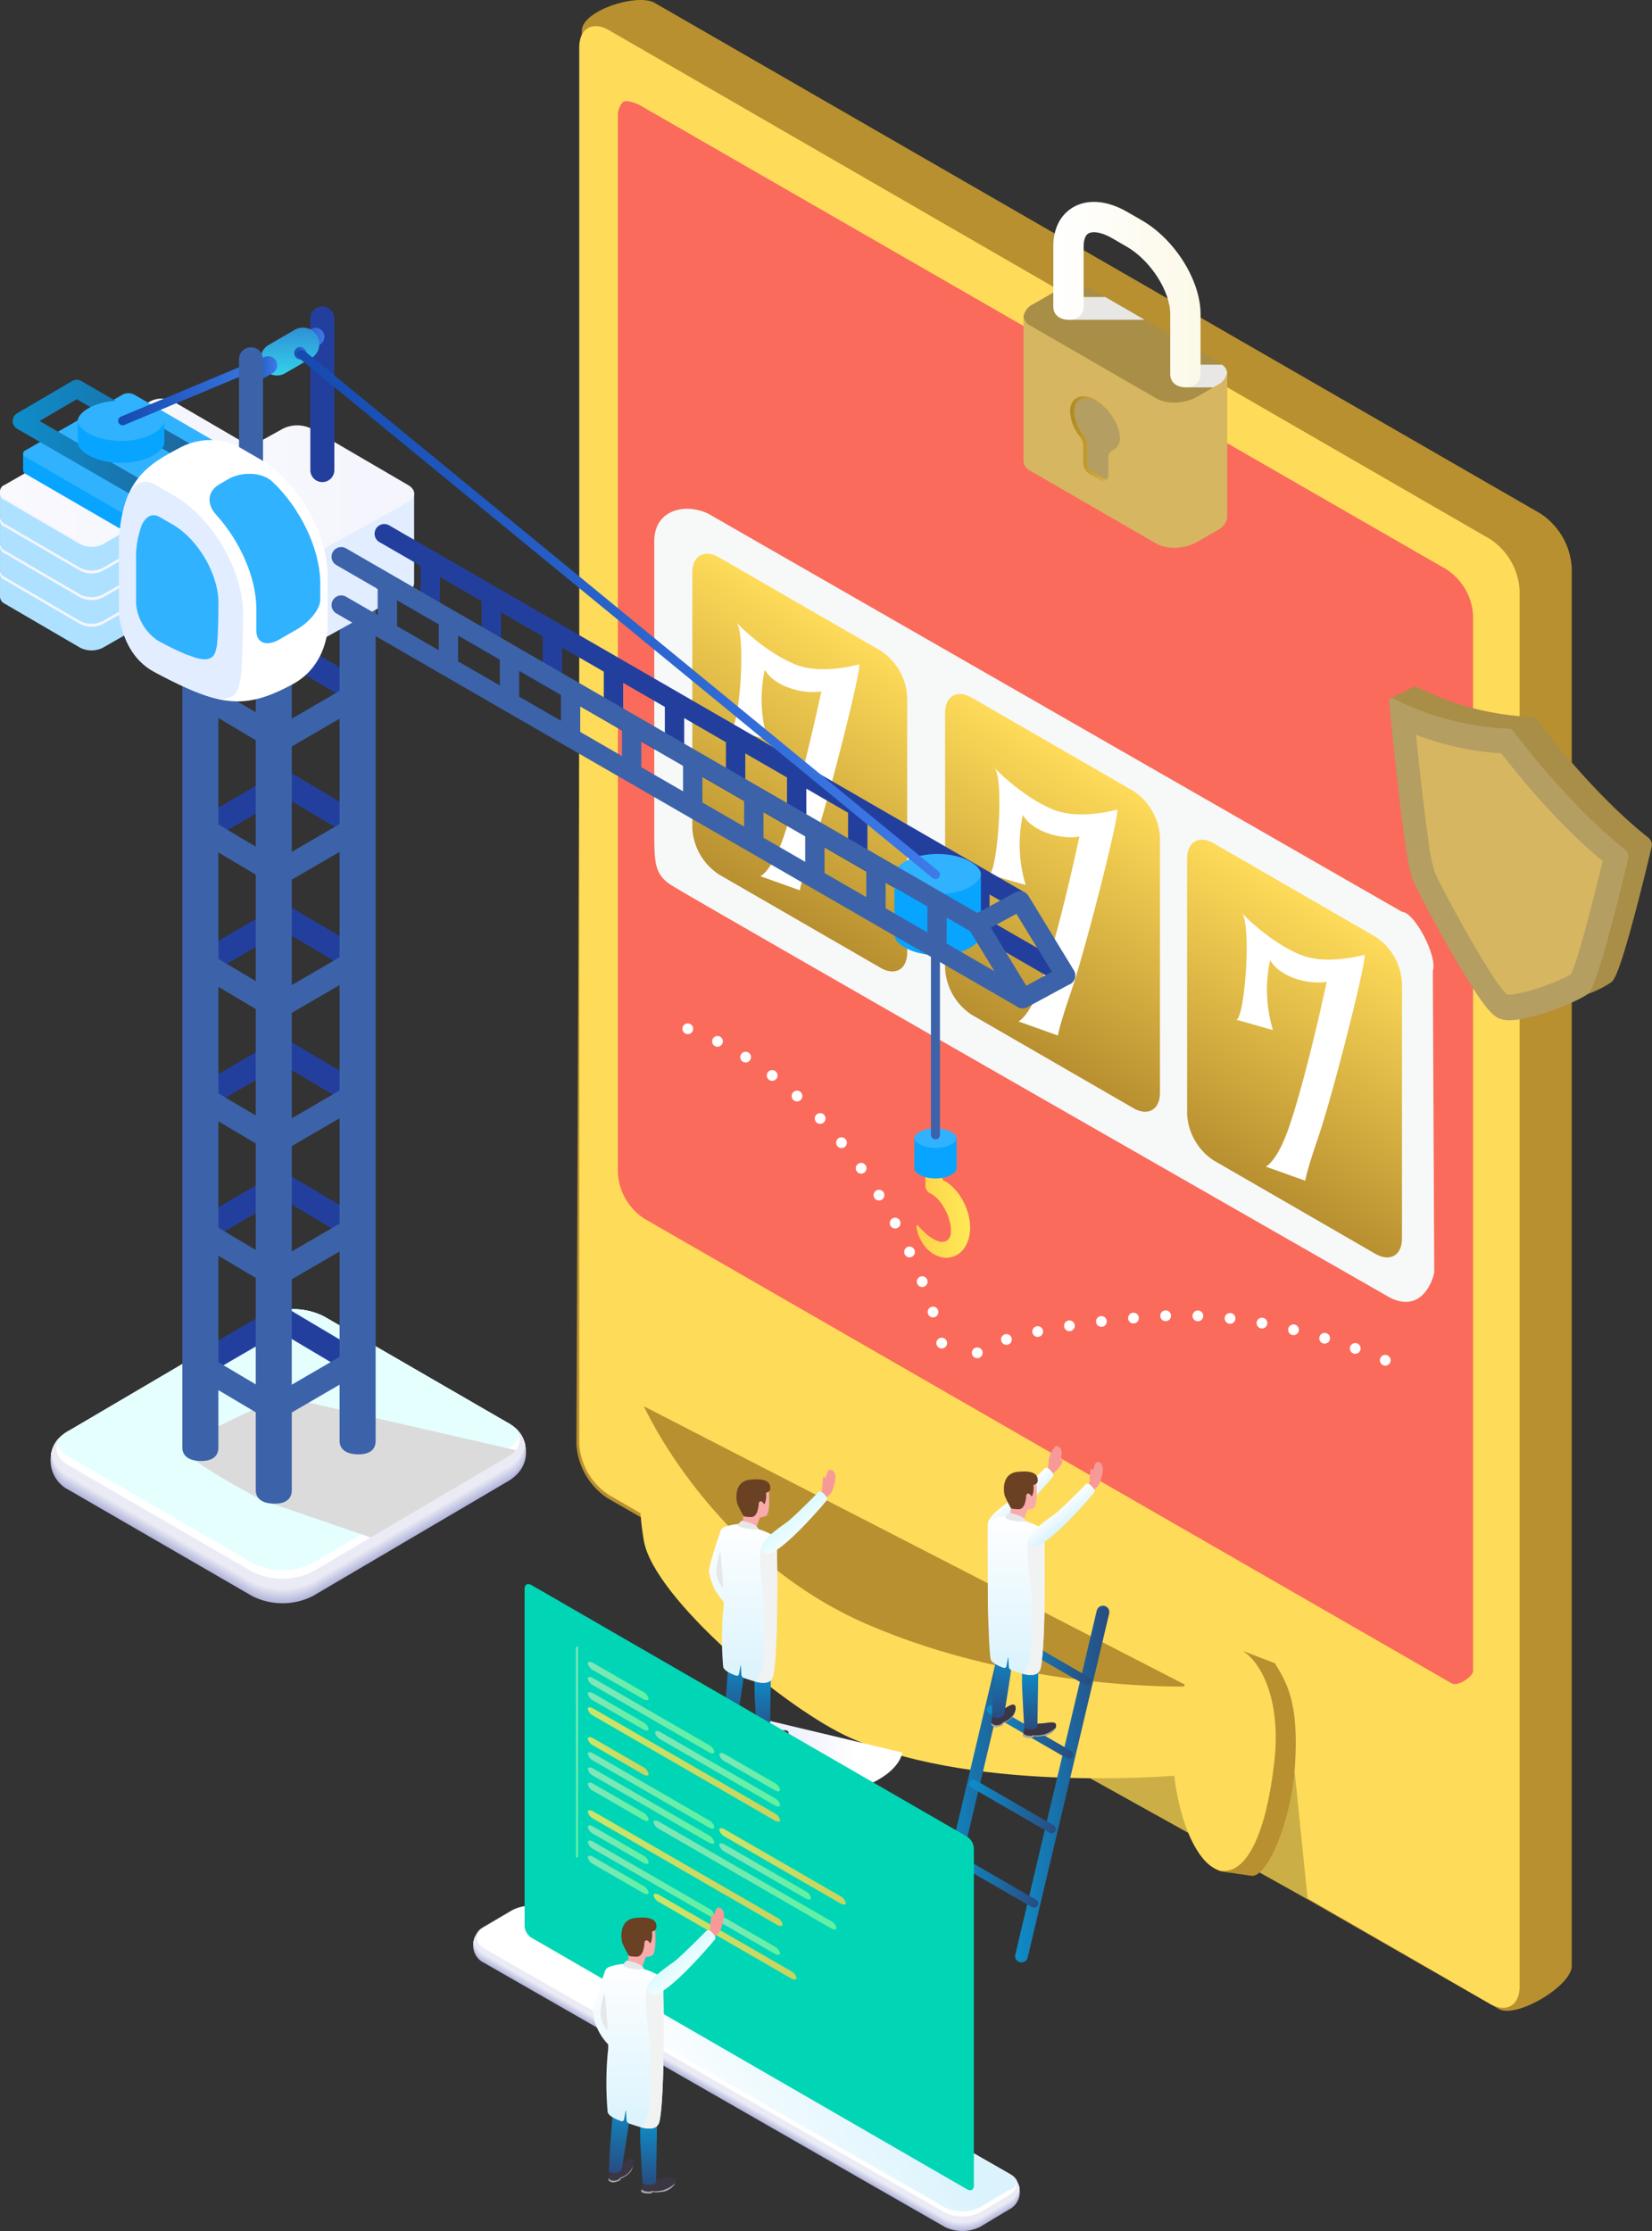 <svg xmlns="http://www.w3.org/2000/svg" xmlns:xlink="http://www.w3.org/1999/xlink" width="309.458" height="417.772" viewBox="0 0 309.458 417.772"><rect x="0" y="0" width="309.458" height="417.772" fill="#333333" stroke="none"/><defs><style>.cls-1{isolation:isolate;}.cls-2{fill:#b89030;}.cls-3{fill:#fedb59;}.cls-4{fill:#fa6b5c;}.cls-5{fill:#f7f8f8;}.cls-6{fill:url(#linear-gradient);}.cls-7{fill:url(#linear-gradient-2);}.cls-8{fill:url(#linear-gradient-3);}.cls-9{fill:#fff;}.cls-10{fill:#a98e47;}.cls-11{fill:#b59e62;}.cls-12{fill:#d6b661;}.cls-13{fill:url(#linear-gradient-4);}.cls-14{fill:#e8e7e6;}.cls-101,.cls-14,.cls-28,.cls-32,.cls-33,.cls-36,.cls-78{mix-blend-mode:multiply;}.cls-15{fill:url(#linear-gradient-5);}.cls-16{fill:none;stroke:#fff;stroke-linecap:round;stroke-miterlimit:10;stroke-width:2.014px;stroke-dasharray:0 6.043;}.cls-17{fill:#cbaf46;}.cls-18{fill:url(#linear-gradient-6);}.cls-19{fill:url(#linear-gradient-7);}.cls-20{fill:url(#linear-gradient-8);}.cls-21{fill:url(#linear-gradient-9);}.cls-22{fill:url(#linear-gradient-10);}.cls-23{fill:url(#linear-gradient-11);}.cls-24{fill:#f79a97;}.cls-25{fill:url(#linear-gradient-12);}.cls-26{fill:#f9aaaa;}.cls-27{fill:#3c3644;}.cls-28{fill:#a7a9ac;}.cls-29{fill:url(#linear-gradient-13);}.cls-30{fill:url(#linear-gradient-14);}.cls-31{fill:url(#linear-gradient-15);}.cls-32{fill:#f1f2f2;}.cls-33{fill:#e6e7e8;}.cls-34{fill:#6a4123;}.cls-35{fill:url(#linear-gradient-16);}.cls-36{fill:url(#linear-gradient-17);}.cls-37{fill:url(#linear-gradient-18);}.cls-38{fill:url(#linear-gradient-19);}.cls-39{fill:url(#linear-gradient-20);}.cls-40{fill:url(#linear-gradient-21);}.cls-41{fill:url(#linear-gradient-22);}.cls-42{fill:#b4b7db;}.cls-43{fill:#bcbedf;}.cls-44{fill:#c3c6e2;}.cls-45{fill:#cbcde6;}.cls-46{fill:#d3d5e9;}.cls-47{fill:#dbdced;}.cls-48{fill:#e2e4f0;}.cls-49{fill:#eaebf4;}.cls-50{fill:url(#linear-gradient-23);}.cls-51{fill:#00d6b5;}.cls-52{fill:url(#linear-gradient-24);}.cls-53{fill:url(#linear-gradient-25);}.cls-54{fill:url(#linear-gradient-26);}.cls-55{fill:url(#linear-gradient-27);}.cls-56{fill:url(#linear-gradient-28);}.cls-57,.cls-58,.cls-60,.cls-65,.cls-70{opacity:0.8;}.cls-57{fill:url(#linear-gradient-29);}.cls-58{fill:url(#linear-gradient-30);}.cls-59{fill:url(#linear-gradient-31);}.cls-60{fill:url(#linear-gradient-32);}.cls-61{fill:url(#linear-gradient-33);}.cls-62{fill:url(#linear-gradient-34);}.cls-63{fill:url(#linear-gradient-35);}.cls-64{fill:url(#linear-gradient-36);}.cls-65{fill:url(#linear-gradient-37);}.cls-66{fill:url(#linear-gradient-38);}.cls-67{fill:url(#linear-gradient-39);}.cls-68{fill:url(#linear-gradient-40);}.cls-69{fill:url(#linear-gradient-41);}.cls-70{fill:url(#linear-gradient-42);}.cls-71{fill:url(#linear-gradient-43);}.cls-72{fill:url(#linear-gradient-44);}.cls-73{fill:url(#linear-gradient-45);}.cls-74{fill:url(#linear-gradient-46);}.cls-75{fill:url(#linear-gradient-47);}.cls-76{fill:url(#linear-gradient-48);}.cls-77{fill:#e5ffff;}.cls-78{fill:#dbdbdb;}.cls-79{fill:url(#linear-gradient-49);}.cls-80{fill:#07a5ff;}.cls-81{fill:#30b2ff;}.cls-82{fill:#3c63a9;}.cls-83{fill:#aee1ff;}.cls-84{fill:url(#linear-gradient-50);}.cls-85{fill:url(#linear-gradient-51);}.cls-86{fill:url(#linear-gradient-52);}.cls-87{fill:url(#linear-gradient-53);}.cls-88{fill:url(#linear-gradient-54);}.cls-89{fill:#233f9e;}.cls-90{fill:url(#linear-gradient-55);}.cls-91{fill:url(#linear-gradient-56);}.cls-92{fill:url(#linear-gradient-57);}.cls-101,.cls-93{fill:#e2edff;}.cls-94{fill:url(#linear-gradient-58);}.cls-95{fill:url(#linear-gradient-59);}.cls-96{fill:url(#linear-gradient-60);}.cls-97{fill:url(#linear-gradient-61);}.cls-98{fill:url(#linear-gradient-62);}.cls-99{fill:url(#linear-gradient-63);}.cls-100{fill:url(#linear-gradient-64);}</style><linearGradient id="linear-gradient" x1="149.814" y1="1841.855" x2="149.814" y2="1901.242" gradientTransform="matrix(1, 0.577, 0, 1, 0, -1815.254)" gradientUnits="userSpaceOnUse"><stop offset="0" stop-color="#fedb59"/><stop offset="1" stop-color="#b89030"/></linearGradient><linearGradient id="linear-gradient-2" x1="197.163" y1="1840.79" x2="197.163" y2="1900.175" xlink:href="#linear-gradient"/><linearGradient id="linear-gradient-3" x1="242.499" y1="1841.892" x2="242.499" y2="1901.279" xlink:href="#linear-gradient"/><linearGradient id="linear-gradient-4" x1="200.445" y1="82.138" x2="209.782" y2="82.138" gradientUnits="userSpaceOnUse"><stop offset="0" stop-color="#af8921"/><stop offset="1" stop-color="#e8be4d"/></linearGradient><linearGradient id="linear-gradient-5" x1="197.309" y1="55.165" x2="224.891" y2="55.165" gradientUnits="userSpaceOnUse"><stop offset="0" stop-color="#fff"/><stop offset="1" stop-color="#fcf9e8"/></linearGradient><linearGradient id="linear-gradient-6" x1="190.159" y1="334.082" x2="207.799" y2="334.082" gradientUnits="userSpaceOnUse"><stop offset="0" stop-color="#0e8dc9"/><stop offset="1" stop-color="#284c80"/></linearGradient><linearGradient id="linear-gradient-7" x1="175.531" y1="325.632" x2="193.171" y2="325.632" xlink:href="#linear-gradient-6"/><linearGradient id="linear-gradient-8" x1="178.262" y1="352.202" x2="194.482" y2="352.202" xlink:href="#linear-gradient-6"/><linearGradient id="linear-gradient-9" x1="181.563" y1="338.269" x2="197.785" y2="338.269" xlink:href="#linear-gradient-6"/><linearGradient id="linear-gradient-10" x1="184.808" y1="324.332" x2="201.028" y2="324.332" xlink:href="#linear-gradient-6"/><linearGradient id="linear-gradient-11" x1="188.14" y1="310.525" x2="204.359" y2="310.525" xlink:href="#linear-gradient-6"/><linearGradient id="linear-gradient-12" x1="7203.761" y1="2382.018" x2="7207.397" y2="2382.018" gradientTransform="translate(2834.277 7394.829) rotate(-128.675)" gradientUnits="userSpaceOnUse"><stop offset="0" stop-color="#daf3fd"/><stop offset="1" stop-color="#fff"/></linearGradient><linearGradient id="linear-gradient-13" x1="192.975" y1="312.448" x2="192.975" y2="323.83" xlink:href="#linear-gradient-6"/><linearGradient id="linear-gradient-14" x1="187.636" y1="308.864" x2="187.636" y2="321.696" xlink:href="#linear-gradient-6"/><linearGradient id="linear-gradient-15" x1="190.357" y1="313.653" x2="190.357" y2="283.315" gradientTransform="matrix(1, 0, 0, 1, 0, 0)" xlink:href="#linear-gradient-12"/><linearGradient id="linear-gradient-16" x1="7196.608" y1="2386.177" x2="7200.245" y2="2386.177" xlink:href="#linear-gradient-12"/><linearGradient id="linear-gradient-17" x1="136.024" y1="327.943" x2="169.044" y2="327.943" gradientUnits="userSpaceOnUse"><stop offset="0.016" stop-color="#e3e8f9"/><stop offset="0.39" stop-color="#eff2fc"/><stop offset="0.742" stop-color="#fff"/><stop offset="1" stop-color="#fff"/></linearGradient><linearGradient id="linear-gradient-18" x1="142.872" y1="313.913" x2="142.872" y2="325.296" xlink:href="#linear-gradient-6"/><linearGradient id="linear-gradient-19" x1="137.534" y1="310.33" x2="137.534" y2="323.162" xlink:href="#linear-gradient-6"/><linearGradient id="linear-gradient-20" x1="139.207" y1="315.119" x2="139.207" y2="284.78" gradientTransform="matrix(1, 0, 0, 1, 0, 0)" xlink:href="#linear-gradient-12"/><linearGradient id="linear-gradient-21" x1="7226.773" y1="2346.146" x2="7230.409" y2="2346.146" gradientTransform="translate(2834.277 7394.829) rotate(-128.675)" gradientUnits="userSpaceOnUse"><stop offset="0" stop-color="#effdff"/><stop offset="1" stop-color="#dbfaff"/></linearGradient><linearGradient id="linear-gradient-22" x1="6529.586" y1="386" x2="6631.18" y2="386" gradientTransform="matrix(-1, 0, 0, 1, 6720.26, 0)" gradientUnits="userSpaceOnUse"><stop offset="0" stop-color="#eff6fe"/><stop offset="1" stop-color="#eef6fd"/></linearGradient><linearGradient id="linear-gradient-23" x1="6559.609" y1="372.818" x2="6595.557" y2="394.827" gradientTransform="matrix(-1, 0, 0, 1, 6720.26, 0)" xlink:href="#linear-gradient-12"/><linearGradient id="linear-gradient-24" x1="111.481" y1="2399.936" x2="120.13" y2="2394.943" gradientTransform="matrix(1, 0.577, 0, 1, 0, -2149.519)" gradientUnits="userSpaceOnUse"><stop offset="0" stop-color="#81e6b9"/><stop offset="1" stop-color="#62f1a3"/></linearGradient><linearGradient id="linear-gradient-25" x1="113.02" y1="2405.44" x2="130.904" y2="2395.115" xlink:href="#linear-gradient-24"/><linearGradient id="linear-gradient-26" x1="136.109" y1="2402.773" x2="144.757" y2="2397.78" xlink:href="#linear-gradient-24"/><linearGradient id="linear-gradient-27" x1="111.481" y1="2405.612" x2="120.129" y2="2400.619" xlink:href="#linear-gradient-24"/><linearGradient id="linear-gradient-28" x1="125.58" y1="2408.217" x2="143.253" y2="2398.014" xlink:href="#linear-gradient-24"/><linearGradient id="linear-gradient-29" x1="114.56" y1="2413.782" x2="141.679" y2="2398.125" gradientTransform="matrix(1, 0.577, 0, 1, 0, -2149.519)" gradientUnits="userSpaceOnUse"><stop offset="0" stop-color="#ffe957"/><stop offset="1" stop-color="#fcd24a"/></linearGradient><linearGradient id="linear-gradient-30" x1="111.481" y1="2414.026" x2="120.129" y2="2409.033" xlink:href="#linear-gradient-29"/><linearGradient id="linear-gradient-31" x1="113.021" y1="2419.53" x2="130.904" y2="2409.205" xlink:href="#linear-gradient-24"/><linearGradient id="linear-gradient-32" x1="137.648" y1="2419.529" x2="155.531" y2="2409.204" xlink:href="#linear-gradient-29"/><linearGradient id="linear-gradient-33" x1="113.02" y1="2422.369" x2="130.904" y2="2412.043" xlink:href="#linear-gradient-24"/><linearGradient id="linear-gradient-34" x1="136.831" y1="2420.953" x2="149.815" y2="2413.456" xlink:href="#linear-gradient-24"/><linearGradient id="linear-gradient-35" x1="111.482" y1="2422.541" x2="120.13" y2="2417.548" xlink:href="#linear-gradient-24"/><linearGradient id="linear-gradient-36" x1="126.655" y1="2427.493" x2="152.465" y2="2412.592" xlink:href="#linear-gradient-24"/><linearGradient id="linear-gradient-37" x1="114.617" y1="2433.157" x2="142.084" y2="2417.299" xlink:href="#linear-gradient-29"/><linearGradient id="linear-gradient-38" x1="111.481" y1="2430.563" x2="120.129" y2="2425.57" xlink:href="#linear-gradient-24"/><linearGradient id="linear-gradient-39" x1="113.02" y1="2436.067" x2="130.904" y2="2425.742" xlink:href="#linear-gradient-24"/><linearGradient id="linear-gradient-40" x1="136.109" y1="2433.4" x2="144.757" y2="2428.407" xlink:href="#linear-gradient-24"/><linearGradient id="linear-gradient-41" x1="111.482" y1="2436.24" x2="120.129" y2="2431.247" xlink:href="#linear-gradient-24"/><linearGradient id="linear-gradient-42" x1="125.72" y1="2439.573" x2="145.92" y2="2427.911" xlink:href="#linear-gradient-29"/><linearGradient id="linear-gradient-43" x1="108.149" y1="308.354" x2="108.015" y2="347.86" gradientTransform="matrix(1, 0, 0, 1, 0, 0)" xlink:href="#linear-gradient-24"/><linearGradient id="linear-gradient-44" x1="121.5" y1="397.334" x2="121.5" y2="409.136" xlink:href="#linear-gradient-6"/><linearGradient id="linear-gradient-45" x1="115.965" y1="393.619" x2="115.965" y2="406.924" xlink:href="#linear-gradient-6"/><linearGradient id="linear-gradient-46" x1="117.7" y1="398.584" x2="117.7" y2="367.128" gradientTransform="matrix(1, 0, 0, 1, 0, 0)" xlink:href="#linear-gradient-12"/><linearGradient id="linear-gradient-47" x1="7175.62" y1="2278.158" x2="7179.389" y2="2278.158" xlink:href="#linear-gradient-21"/><linearGradient id="linear-gradient-48" x1="29.44" y1="254.559" x2="71.839" y2="280.518" gradientUnits="userSpaceOnUse"><stop offset="0" stop-color="#fff"/><stop offset="1" stop-color="#f4f8ff"/></linearGradient><linearGradient id="linear-gradient-49" x1="171.638" y1="226.18" x2="181.721" y2="226.18" gradientUnits="userSpaceOnUse"><stop offset="0" stop-color="#fcd24a"/><stop offset="1" stop-color="#ffe957"/></linearGradient><linearGradient id="linear-gradient-50" y1="103.662" x2="47.436" y2="103.662" gradientUnits="userSpaceOnUse"><stop offset="0" stop-color="#f4f5fd"/><stop offset="1" stop-color="#f9f9fe"/></linearGradient><linearGradient id="linear-gradient-51" y1="98.679" x2="47.436" y2="98.679" xlink:href="#linear-gradient-50"/><linearGradient id="linear-gradient-52" y1="93.697" x2="47.437" y2="93.697" xlink:href="#linear-gradient-50"/><linearGradient id="linear-gradient-53" y1="88.715" x2="47.437" y2="88.715" xlink:href="#linear-gradient-50"/><linearGradient id="linear-gradient-54" y1="88.33" x2="47.437" y2="88.33" gradientUnits="userSpaceOnUse"><stop offset="0" stop-color="#f9f9fe"/><stop offset="1" stop-color="#f4f5fd"/></linearGradient><linearGradient id="linear-gradient-55" x1="37.79" y1="102.173" x2="68.361" y2="102.173" gradientUnits="userSpaceOnUse"><stop offset="0" stop-color="#faf782"/><stop offset="1" stop-color="#e9ce63"/></linearGradient><linearGradient id="linear-gradient-56" x1="37.79" y1="109.549" x2="68.361" y2="109.549" xlink:href="#linear-gradient-55"/><linearGradient id="linear-gradient-57" x1="2.375" y1="88.262" x2="59.877" y2="88.262" xlink:href="#linear-gradient-6"/><linearGradient id="linear-gradient-58" x1="31.028" y1="92.918" x2="77.587" y2="92.918" xlink:href="#linear-gradient-54"/><linearGradient id="linear-gradient-59" x1="22.133" y1="73.096" x2="51.083" y2="73.096" gradientUnits="userSpaceOnUse"><stop offset="0" stop-color="#154baf"/><stop offset="1" stop-color="#3e7ae8"/></linearGradient><linearGradient id="linear-gradient-60" x1="55.41" y1="63.629" x2="60.767" y2="63.629" xlink:href="#linear-gradient-59"/><linearGradient id="linear-gradient-61" x1="54.308" y1="70.307" x2="54.308" y2="61.35" gradientUnits="userSpaceOnUse"><stop offset="0" stop-color="#33d1ea"/><stop offset="1" stop-color="#2f90d6"/></linearGradient><linearGradient id="linear-gradient-62" x1="55.156" y1="66.372" x2="57.466" y2="66.372" xlink:href="#linear-gradient-59"/><linearGradient id="linear-gradient-63" x1="46.561" y1="68.972" x2="51.917" y2="68.972" xlink:href="#linear-gradient-59"/><linearGradient id="linear-gradient-64" x1="55.665" y1="115.071" x2="176.076" y2="115.071" xlink:href="#linear-gradient-59"/></defs><title>about-image-05</title><g class="cls-1"><g id="レイヤー_2" data-name="レイヤー 2"><g id="design"><path class="cls-2" d="M280.752,376.187,113.872,280.584a13.024,13.024,0,0,1-5.892-10.206l1.007-264.626c0-3.755,10.395-7.092,13.651-5.211L288.531,96.145a13.019,13.019,0,0,1,5.894,10.206V368.13C294.425,371.888,284.007,378.066,280.752,376.187Z"/><path class="cls-3" d="M279.092,375.217l-165.019-95.274a12.305,12.305,0,0,1-5.566-9.643V8.862c0-3.548,2.491-4.988,5.566-3.211l165.019,95.275a12.301,12.301,0,0,1,5.569,9.643V372.004C284.661,375.555,282.168,376.992,279.092,375.217Z"/><path class="cls-4" d="M275.938,115.228V312.951c0,.943-2.86,2.933-3.961,2.293L120.708,228.211a10.932,10.932,0,0,1-4.961-8.582V21.906a3.82,3.82,0,0,1,.987-2.86,2.497,2.497,0,0,1,.752-.112,7.951,7.951,0,0,1,2.219.677l151.269,87.021A10.994,10.994,0,0,1,275.938,115.228Z"/><path class="cls-5" d="M268.401,181.818l.266,56.397c0,.526-1.862,7.882-8.182,4.839,0,0-131.804-75.335-134.825-77.35s-3.101-4.028-3.101-10.071l-0-54.383c.08-6.043,6.123-7.05,10.151-5.035l129.915,74.525C264.97,170.809,269.332,179.107,268.401,181.818Z"/><path class="cls-6" d="M169.939,178.347c0,3.169-2.247,4.467-4.991,2.881l-30.269-17.476a11.074,11.074,0,0,1-4.991-8.645V107.249c0-3.169,2.247-4.468,4.991-2.882l30.269,17.475a11.077,11.077,0,0,1,4.991,8.645Z"/><path class="cls-7" d="M217.288,204.619c0,3.17-2.244,4.467-4.991,2.882l-30.266-17.476a11.069,11.069,0,0,1-4.991-8.645V133.522c0-3.17,2.244-4.468,4.991-2.882l30.266,17.476a11.07,11.07,0,0,1,4.991,8.645Z"/><path class="cls-8" d="M262.624,231.9c0,3.169-2.244,4.468-4.991,2.881l-30.269-17.476a11.072,11.072,0,0,1-4.991-8.645V160.801c0-3.169,2.246-4.467,4.991-2.881L257.633,175.396a11.07,11.07,0,0,1,4.991,8.645Z"/><path class="cls-9" d="M232.411,170.74c2.277,1.416.65,21.615-1.025,20.142l7.068,2.014a26.149,26.149,0,0,1-.531-13.092c1.916,3.298,7.535,4.647,10.602,4.028,0,0-3.618,17.153-7.05,27.192-2.236,6.541-4.366,7.437-4.366,7.437l7.387,2.634s.19-1.552,2.416-8.057c2.955-8.635,9.462-34.595,8.662-34.241,0,0-7.05,2.014-11.931,0C237.419,176.228,232.411,170.74,232.411,170.74Z"/><path class="cls-9" d="M186.085,143.548c2.277,1.416.65,21.615-1.025,20.142l7.068,2.014a26.149,26.149,0,0,1-.531-13.092c1.916,3.298,7.535,4.647,10.602,4.028,0,0-3.618,17.153-7.05,27.192-2.236,6.541-4.366,7.437-4.366,7.437l7.387,2.634s.19-1.552,2.416-8.057c2.955-8.635,9.462-34.595,8.662-34.241,0,0-7.05,2.014-11.931,0C191.093,149.036,186.085,143.548,186.085,143.548Z"/><path class="cls-9" d="M137.745,116.357c2.277,1.416.65,21.615-1.025,20.142l7.068,2.014a26.149,26.149,0,0,1-.531-13.092c1.916,3.298,7.535,4.647,10.602,4.028,0,0-3.618,17.153-7.05,27.192-2.236,6.541-4.366,7.437-4.366,7.437l7.387,2.634s.19-1.552,2.416-8.057c2.955-8.635,9.462-34.595,8.662-34.241,0,0-7.05,2.014-11.931,0C142.752,121.845,137.745,116.357,137.745,116.357Z"/><path class="cls-10" d="M309.437,158.378l-.196.823c-.008.058-1.36,5.771-2.898,11.589-.912,3.426-1.709,6.224-2.372,8.308-1.173,3.657-1.715,4.491-2.133,4.822a18.481,18.481,0,0,1-3.845,1.998c-1.23.509-2.608,1.037-3.991,1.492a33.741,33.741,0,0,1-5.01,1.299c-2.05.321-3.298.193-4.334-.482-1.033-.678-2.22-2.129-4.098-5.012-1.266-1.937-2.831-4.531-4.535-7.507-3.048-5.316-6.105-11.083-6.957-13.119-.346-.831-.77-2.287-1.484-7.175-.403-2.781-.856-6.393-1.355-10.73-.341-2.996-.654-5.935-.906-8.372l-4.863-5.518.558-.277,3.802-1.881a.566.566,0,0,1,.607.011l.898.442a52.512,52.512,0,0,0,20.249,5.148s.213.003.484.007a1.431,1.431,0,0,1,.936.606l.454.612c.096.122,9.379,12.507,19.425,20.669,0,0,.391.318.877.713A1.771,1.771,0,0,1,309.437,158.378Z"/><path class="cls-11" d="M305.039,160.56l-.193.82c-.012.055-1.361,5.768-2.9,11.589-.91,3.422-1.707,6.22-2.377,8.304-1.172,3.665-1.712,4.486-2.128,4.822-.999.835-4.442,2.37-7.835,3.491a32.653,32.653,0,0,1-5.015,1.296c-2.045.326-3.297.194-4.333-.478-1.033-.673-2.224-2.133-4.1-5.01-1.262-1.939-2.831-4.536-4.535-7.509-3.05-5.32-6.104-11.083-6.957-13.121-.347-.833-.768-2.283-1.484-7.173-.401-2.781-.859-6.393-1.356-10.734-.832-7.359-1.5-14.389-1.505-14.457,0,0-.045-.455-.096-1.011-.053-.558.308-.81.802-.566l.894.438a52.578,52.578,0,0,0,20.251,5.156s.218,0,.483.002a1.479,1.479,0,0,1,.941.61l.451.609c.096.127,9.382,12.504,19.423,20.667,0,0,.397.322.88.716A1.782,1.782,0,0,1,305.039,160.56Z"/><path class="cls-12" d="M300.217,161.225c-.379,1.597-1.427,5.925-2.604,10.38-.872,3.278-1.621,5.906-2.222,7.787a26.395,26.395,0,0,1-1.122,3.071,37.48,37.48,0,0,1-6.12,2.561,31.848,31.848,0,0,1-3.529.968c-.244.049-.475.094-.693.129a6.934,6.934,0,0,1-1.375.118,1.068,1.068,0,0,1-.235-.031c-.225-.148-.95-.802-2.864-3.737-1.196-1.838-2.661-4.266-4.242-7.028-3.152-5.497-5.815-10.601-6.47-12.176a33.953,33.953,0,0,1-1.181-6.004c-.383-2.618-.813-6.049-1.288-10.185-.397-3.507-.752-6.933-1.014-9.49.376.148.746.284,1.113.417a55.422,55.422,0,0,0,14.878,3.078C282.772,143.074,291.16,153.84,300.217,161.225Z"/><path class="cls-12" d="M229.886,69.777V96.98l-.01-.006a3.24,3.24,0,0,1-1.847,2.328l-3.81,2.199c-2.245,1.294-5.633,1.434-7.575.314L193.03,88.18a2.251,2.251,0,0,1-1.311-1.905V59.448Z"/><path class="cls-10" d="M229.877,69.791A3.242,3.242,0,0,1,228.03,72.112l-.747.432-3.065,1.768c-2.243,1.296-5.629,1.431-7.567.312l-23.62-13.631a2.332,2.332,0,0,1-1.303-1.743,3.242,3.242,0,0,1,1.847-2.316l3.809-2.198c2.243-1.297,5.631-1.439,7.573-.32l2.087,1.205,7.377,4.26L228.569,68.056a4.024,4.024,0,0,1,.356.23A2.15,2.15,0,0,1,229.877,69.791Z"/><path class="cls-13" d="M206.74,90.086a1.177,1.177,0,0,1-.586-.174l-2.149-1.24a2.347,2.347,0,0,1-1.076-1.858V83.38a2.955,2.955,0,0,0-.579-1.54,8.295,8.295,0,0,1-1.904-4.787c0-1.738.997-2.863,2.533-2.863a4.766,4.766,0,0,1,2.33.716c2.467,1.422,4.474,4.6,4.474,7.082a2.682,2.682,0,0,1-1.402,2.615c-.18.083-.764.396-.764.864v3.6a1.116,1.116,0,0,1-.219.706.828.828,0,0,1-.658.312Z"/><path class="cls-11" d="M205.503,75.245c-2.358-1.363-4.271-.554-4.271,1.809a7.893,7.893,0,0,0,1.816,4.547,3.371,3.371,0,0,1,.664,1.78v3.435a1.942,1.942,0,0,0,.879,1.519l2.148,1.239c.486.281.877.054.877-.505V85.467a1.488,1.488,0,0,1,.984-1.216,2.307,2.307,0,0,0,1.181-2.262C209.782,79.626,207.864,76.609,205.503,75.245Z"/><polygon class="cls-14" points="214.421 59.882 200.15 59.882 200.15 55.622 207.044 55.622 214.421 59.882"/><path class="cls-14" d="M229.877,69.791A3.242,3.242,0,0,1,228.03,72.112l-.747.432h-5.138V68.286h6.781A2.15,2.15,0,0,1,229.877,69.791Z"/><path class="cls-15" d="M222.05,72.527c-1.571,0-2.841-.883-2.841-2.453V58.793c0-4.284-3.718-10.049-8.122-12.589l-2.818-1.629c-2.17-1.251-3.713-1.249-4.375-.868-.787.455-.905,1.725-.905,2.439V57.431c0,1.568-1.27,2.45-2.841,2.45-1.567,0-2.839-.883-2.839-2.45V46.146c0-3.35,1.329-5.964,3.748-7.357,2.717-1.57,6.378-1.252,10.053.867l2.821,1.625c6.144,3.549,10.96,11.242,10.96,17.512V70.075C224.891,71.644,223.617,72.527,222.05,72.527Z"/><path class="cls-16" d="M176.406,251.501s-5.487-26.317-26.346-45.571c-13.885-12.817-25.99-14.597-25.99-14.597"/><path class="cls-16" d="M183.064,253.321s3.922-4.439,32.17-6.755c25.733-2.109,49.405,10.546,49.405,10.546"/><path class="cls-17" d="M125.484,272.087l116.558,54.906,2.914,28.654L175.021,316.767s-40.795-20.398-42.738-31.082S125.484,272.087,125.484,272.087Z"/><path class="cls-2" d="M120.628,263.345l101.988,52.451-6.799,15.541s-38.853-1.943-51.48-6.799-38.853-22.34-40.795-33.025S120.628,263.345,120.628,263.345Z"/><path class="cls-3" d="M120.628,263.345s12.627,28.168,41.767,40.795S222.616,315.796,222.616,315.796v16.512s-38.853,3.885-63.136-6.799c-12.383-5.449-36.91-26.226-38.853-36.91S120.628,263.345,120.628,263.345Z"/><path class="cls-18" d="M191.354,367.476a1.194,1.194,0,0,0,1.16-.919l15.254-64.402a1.194,1.194,0,0,0-2.324-.55l-15.252,64.403a1.193,1.193,0,0,0,.885,1.436A1.217,1.217,0,0,0,191.354,367.476Z"/><path class="cls-19" d="M176.725,359.027a1.191,1.191,0,0,0,1.16-.917l15.254-64.402a1.193,1.193,0,0,0-2.322-.551L175.564,357.558a1.192,1.192,0,0,0,.887,1.437A1.148,1.148,0,0,0,176.725,359.027Z"/><path class="cls-20" d="M193.687,357.222a.795.795,0,0,0,.398-1.485l-14.629-8.446a.795.795,0,0,0-.795,1.378l14.627,8.446A.802.802,0,0,0,193.687,357.222Z"/><path class="cls-21" d="M196.987,343.289a.796.796,0,0,0,.4-1.486l-14.629-8.447a.796.796,0,1,0-.794,1.381l14.628,8.444A.783.783,0,0,0,196.987,343.289Z"/><path class="cls-22" d="M200.23,329.351a.795.795,0,0,0,.4-1.484l-14.629-8.447a.797.797,0,0,0-.797,1.379l14.631,8.445A.789.789,0,0,0,200.23,329.351Z"/><path class="cls-23" d="M203.563,315.544a.796.796,0,0,0,.399-1.484L189.334,305.613a.796.796,0,1,0-.795,1.379l14.626,8.447A.796.796,0,0,0,203.563,315.544Z"/><path class="cls-24" d="M199.072,273.382c-.061-.107-.233-.031-.401.075a7.041,7.041,0,0,0,.201-1.141c.063-1.36-.804-1.68-1.162-1.507a6.461,6.461,0,0,0-1.234,2.304,8.325,8.325,0,0,0-.072,1.266,1.006,1.006,0,0,1-.299.644l.934,1.176a5.246,5.246,0,0,1,.782-.786C198.352,275.08,199.206,273.615,199.072,273.382Z"/><path class="cls-25" d="M195.763,274.891a.596.596,0,0,1,.391-.019c.328.103.293.131.586.424a2.548,2.548,0,0,1,.188.202,4.802,4.802,0,0,1,.313.417.588.588,0,0,1,.03.549c-.712.886-2.826,3.325-5.091,5.599-2.455,2.466-5.563,5.128-6.616,4.396a1.863,1.863,0,0,1-.214-.178,1.117,1.117,0,0,1-.343-.803c.003-.008,0-.02.003-.031a.467.467,0,0,1,.002-.081,2.159,2.159,0,0,1,.406-1.01c0-.004.002-.005.007-.01a7.028,7.028,0,0,1,1.1-1.234l.003-.005a29.128,29.128,0,0,1,2.765-2.164c.225-.162.421-.304.568-.414.087-.066.181-.141.286-.225.553-.453,1.503-1.356,2.481-2.304C193.905,276.761,195.228,275.433,195.763,274.891Z"/><path class="cls-26" d="M190.736,281.951a7.811,7.811,0,0,1-.441-1.388l.805-2.331,3.03-.721s.386,4.479-.566,4.924a4.664,4.664,0,0,1-1.112.25l-.646,1.832-2.632-.231.205-2.444Z"/><path class="cls-27" d="M197.762,323.523v.003a1.747,1.747,0,0,1-.1.21,3.214,3.214,0,0,1-1.418,1.13c-.083.035-.155.068-.225.093a7.099,7.099,0,0,1-2.424.173l-.078.216c-1.614.157-1.887-.309-1.887-.309l.085-.489.128-.762.282-.736s1.719-.263,3.348-.366c.736-.05,2.206-.446,2.343.248A1.055,1.055,0,0,1,197.762,323.523Z"/><path class="cls-28" d="M197.762,323.526a1.747,1.747,0,0,1-.1.21,3.214,3.214,0,0,1-1.418,1.13c-.083.035-.155.068-.225.093a7.099,7.099,0,0,1-2.424.173l-.078.216c-1.614.157-1.887-.309-1.887-.309l.085-.489c.205.59,1.631.499,1.631.499l.111-.123A5.143,5.143,0,0,0,197.762,323.526Z"/><path class="cls-27" d="M190.192,320.369a3.873,3.873,0,0,1-.421,1.018,4.503,4.503,0,0,1-1.898,1.335v.188s-.061.205-.933.409a1.141,1.141,0,0,1-1.247-.358l.029-.322v-.003l.115-1.507,1.632-.643s1.808-1.485,2.439-1.278C190.292,319.334,190.332,319.826,190.192,320.369Z"/><path class="cls-28" d="M190.192,320.369a3.873,3.873,0,0,1-.421,1.018,4.503,4.503,0,0,1-1.898,1.335v.188s-.061.205-.933.409a1.141,1.141,0,0,1-1.247-.358l.029-.322a1.062,1.062,0,0,0,.928.423,1.356,1.356,0,0,0,1.223-.535A3.651,3.651,0,0,0,190.192,320.369Z"/><path class="cls-29" d="M194.501,312.448l-.175,10.917s-.48.836-2.462.266c0,0-.417-7.507-.417-8.381v-2.526Z"/><path class="cls-30" d="M186.453,311.362s-.205,2.716-.315,4.141c-.107,1.37-.214,1.62-.326,5.952,0,0,1.525.766,2.304-.434,0,0,1.341-8.198,1.341-8.882v-3.275l-2.435.349Z"/><path class="cls-31" d="M194.931,312.387c-.186.784-.819,1.613-3.034,1.115-.135-.029-.295-.076-.467-.125-.629-.178-1.466-.457-1.977-.629a.753.753,0,0,1-.474-.635l-.083-1.5c-.02-.261-.072-.267-.114-.007l-.242,1.377a.408.408,0,0,1-.539.326c-.76-.268-2.226-.866-2.427-1.62-.275-1.02-.546-9.547-.524-10.903.018-.935-.117-14.116.018-14.508v-.013c0-.005.007-.005.007-.005a1.221,1.221,0,0,1,.642-.741,9.086,9.086,0,0,1,2.675-.594H188.41l.629-.611a15.754,15.754,0,0,1,1.577.427l.173.059a4.378,4.378,0,0,1,.446.195,1.894,1.894,0,0,1,.943.89.084.084,0,0,1,.024.006,10.063,10.063,0,0,1,2.213.89.859.859,0,0,1,.522.244.094.094,0,0,1,.024.023,2.148,2.148,0,0,1,.415.582c.059.13.124.267.184.416v.011C195.707,287.521,195.987,307.747,194.931,312.387Z"/><path class="cls-32" d="M194.931,312.387c-.186.784-.819,1.613-3.034,1.115-.135-.029-.295-.076-.467-.125,2.568-1.507,1.531-8.857,1.863-11.623.373-3.102-1.188-8.905-.743-12.72.28-2.379,1.752-2.581,2.824-2.402.059.13.124.267.184.416v.011C195.707,287.521,195.987,307.747,194.931,312.387Z"/><path class="cls-33" d="M192.201,284.892c-.031.008-.063.012-.1.018a8.76,8.76,0,0,1-3.376-.444c-.455-.131-.347-.502-.347-.502l.018-.036h.013l.631-.615s.869.187,1.579.428l.173.061a3.942,3.942,0,0,1,.444.195,1.856,1.856,0,0,1,.941.889Z"/><path class="cls-34" d="M194.342,276.729c-.36-1.46-2.903-1.181-3.623-1.124-3.355.27-2.647,4.092-2.498,4.513a18.689,18.689,0,0,0,.972,1.949c.192.446.214.487,1.526.551,1.164.055,1.372-1.478,1.47-2.025.046-.246-.064-.907.404-.921.465-.015.572.696.749.46a3.606,3.606,0,0,0,.275-1.282,3.444,3.444,0,0,0-.031-.7C193.586,277.936,194.667,278.051,194.342,276.729Z"/><path class="cls-24" d="M203.821,278.008a1.009,1.009,0,0,0,.3-.645,8.217,8.217,0,0,1,.072-1.265c.068-.315-.002-1.166.282-1.067.284.098.247.519.247.519s.297-1.558.705-1.755c.358-.173,1.225.147,1.162,1.507-.029.633-.509,2.682-1.051,3.097a5.223,5.223,0,0,0-.781.786Z"/><path class="cls-35" d="M203.48,277.875a.59.59,0,0,1,.389-.018c.328.103.295.131.587.424.07.068.129.134.188.201a4.846,4.846,0,0,1,.312.418.593.593,0,0,1,.031.549c-.714.887-2.826,3.326-5.091,5.601-2.455,2.465-5.563,5.128-6.616,4.395a1.879,1.879,0,0,1-.214-.178,1.118,1.118,0,0,1-.343-.803.178.178,0,0,1,.002-.031.53.53,0,0,1,.002-.08,2.168,2.168,0,0,1,.407-1.012l.006-.01a7.051,7.051,0,0,1,1.101-1.233l.002-.005a29.198,29.198,0,0,1,2.765-2.165c.225-.162.42-.304.566-.414.089-.065.182-.141.289-.225.552-.453,1.502-1.355,2.481-2.304C201.619,279.746,202.945,278.419,203.48,277.875Z"/><path class="cls-36" d="M169.044,328.169c-.599,2.666-3.481,4.999-7.675,6.534l-25.343-10.181a1.096,1.096,0,0,1,.98-1.188c2.265-.248,1.743-1.032,2.755-2.149Z"/><path class="cls-26" d="M140.634,283.417a7.843,7.843,0,0,1-.442-1.388l.806-2.33,3.029-.721s.387,4.479-.565,4.923a4.657,4.657,0,0,1-1.112.25l-.646,1.833-2.63-.232.203-2.444Z"/><path class="cls-27" d="M147.66,324.988v.003a1.645,1.645,0,0,1-.1.21,3.212,3.212,0,0,1-1.418,1.13c-.083.036-.155.068-.225.094a7.111,7.111,0,0,1-2.424.172l-.079.216c-1.614.158-1.887-.308-1.887-.308l.085-.489.129-.763.284-.736s1.717-.262,3.346-.366c.738-.05,2.209-.446,2.344.248A1.036,1.036,0,0,1,147.66,324.988Z"/><path class="cls-28" d="M147.66,324.991a1.645,1.645,0,0,1-.1.21,3.212,3.212,0,0,1-1.418,1.13c-.083.036-.155.068-.225.094a7.111,7.111,0,0,1-2.424.172l-.079.216c-1.614.158-1.887-.308-1.887-.308l.085-.489c.207.59,1.632.5,1.632.5l.113-.124A5.136,5.136,0,0,0,147.66,324.991Z"/><path class="cls-27" d="M140.09,321.834a3.909,3.909,0,0,1-.42,1.018,4.512,4.512,0,0,1-1.897,1.336v.188s-.064.205-.935.41a1.136,1.136,0,0,1-1.245-.358l.026-.322v-.003l.116-1.507,1.631-.644s1.809-1.484,2.44-1.278C140.192,320.8,140.23,321.291,140.09,321.834Z"/><path class="cls-28" d="M140.09,321.834a3.909,3.909,0,0,1-.42,1.018,4.512,4.512,0,0,1-1.897,1.336v.188s-.064.205-.935.41a1.136,1.136,0,0,1-1.245-.358l.026-.322a1.062,1.062,0,0,0,.928.422,1.361,1.361,0,0,0,1.226-.535A3.654,3.654,0,0,0,140.09,321.834Z"/><path class="cls-37" d="M144.399,313.913,144.224,324.83s-.48.837-2.459.267c0,0-.419-7.507-.419-8.381v-2.526Z"/><path class="cls-38" d="M136.353,312.827s-.205,2.717-.317,4.141c-.107,1.37-.214,1.62-.326,5.953,0,0,1.524.765,2.304-.434,0,0,1.341-8.198,1.341-8.882V310.33l-2.435.348Z"/><path class="cls-39" d="M144.829,313.852c-.186.784-.819,1.613-3.032,1.115-.137-.03-.297-.077-.47-.125-.629-.177-1.465-.457-1.977-.629a.756.756,0,0,1-.474-.635l-.083-1.501c-.017-.261-.072-.267-.113-.006l-.242,1.376a.408.408,0,0,1-.54.327c-.76-.268-2.226-.867-2.426-1.62a60.284,60.284,0,0,1,0-10.567,8.225,8.225,0,0,0,.089-1.667,10.171,10.171,0,0,1-2.754-5.655c0-1.353,2.022-7.131,2.16-7.522v-.013c0-.005.004-.005.004-.005a1.231,1.231,0,0,1,.642-.742,9.072,9.072,0,0,1,2.675-.593h.018l.629-.612a15.966,15.966,0,0,1,1.579.428l.173.059a4.357,4.357,0,0,1,.443.196,1.879,1.879,0,0,1,.944.89.099.099,0,0,1,.024.006,10.088,10.088,0,0,1,2.212.89.85.85,0,0,1,.522.244.079.079,0,0,1,.024.024,2.117,2.117,0,0,1,.415.581c.059.131.127.268.184.416v.011C145.607,288.987,145.884,309.212,144.829,313.852Z"/><path class="cls-32" d="M144.829,313.852c-.186.784-.819,1.613-3.032,1.115-.137-.03-.297-.077-.47-.125,2.568-1.507,1.531-8.858,1.863-11.624.373-3.101-1.186-8.905-.743-12.719.279-2.379,1.751-2.581,2.824-2.402.059.131.127.268.184.416v.011C145.607,288.987,145.884,309.212,144.829,313.852Z"/><path class="cls-33" d="M135.473,297.391a4.919,4.919,0,0,1-1.302-3.316,16.251,16.251,0,0,1,.745-3.572c.004.027.007.052.011.078C135.027,291.269,135.322,294.56,135.473,297.391Z"/><path class="cls-33" d="M142.099,286.357c-.031.007-.063.012-.1.017a8.74,8.74,0,0,1-3.377-.444c-.454-.13-.347-.502-.347-.502l.019-.036h.014l.631-.614s.867.187,1.577.427l.173.063a3.882,3.882,0,0,1,.445.194,1.865,1.865,0,0,1,.942.888Z"/><path class="cls-34" d="M144.24,278.194c-.36-1.459-2.903-1.181-3.621-1.123-3.357.27-2.649,4.091-2.501,4.513a18.402,18.402,0,0,0,.974,1.948c.192.446.214.487,1.527.551,1.164.056,1.37-1.478,1.468-2.024.046-.247-.061-.907.404-.922.465-.014.574.696.751.461a3.611,3.611,0,0,0,.273-1.283,3.443,3.443,0,0,0-.03-.7C143.484,279.401,144.567,279.516,144.24,278.194Z"/><path class="cls-24" d="M153.719,279.473a1.006,1.006,0,0,0,.299-.645,8.321,8.321,0,0,1,.072-1.265c.068-.315-.002-1.167.282-1.067.286.099.248.519.248.519s.298-1.557.704-1.755c.358-.174,1.225.146,1.162,1.507-.028.633-.509,2.682-1.05,3.097a5.232,5.232,0,0,0-.782.786Z"/><path class="cls-40" d="M153.378,279.342a.586.586,0,0,1,.39-.019c.328.103.293.131.586.423a2.661,2.661,0,0,1,.188.202,4.881,4.881,0,0,1,.313.418.589.589,0,0,1,.031.549c-.713.887-2.826,3.325-5.092,5.6-2.454,2.466-5.563,5.128-6.615,4.395a1.759,1.759,0,0,1-.214-.178,1.111,1.111,0,0,1-.343-.803c.002-.008,0-.019.002-.031a.368.368,0,0,1,.004-.08,2.139,2.139,0,0,1,.404-1.011l.007-.01a7.088,7.088,0,0,1,1.101-1.234l.002-.006a29.15,29.15,0,0,1,2.765-2.164c.227-.163.422-.304.568-.414.087-.066.182-.141.288-.225.551-.454,1.501-1.355,2.479-2.304C151.519,281.212,152.845,279.884,153.378,279.342Z"/><path class="cls-2" d="M234.555,351.27c2.962.025,7.373-10.227,8.039-20.875.744-11.9-1.686-15.429-3.76-18.93l-8.428-3.241c-3.741-.032-9.888,9.88-9.13,22.509.675,11.263,4.794,19.734,7.834,19.759Z"/><path class="cls-3" d="M238.704,330.007c-1.556,13.484-5.133,20.371-9.43,20.335s-8.511-8.342-9.505-19.608c-1.115-12.632,4.57-22.684,9.859-22.639S240.26,316.523,238.704,330.007Z"/><path class="cls-41" d="M90.527,364.889l75.572,43.317,10.72,6.127a7.787,7.787,0,0,0,6.984-.013l5.434-3.199c1.918-1.109,1.918-2.915-.008-4.013l-86.293-49.439a7.775,7.775,0,0,0-6.984.013l-5.434,3.196C88.598,361.983,88.601,363.789,90.527,364.889Z"/><path class="cls-42" d="M90.712,367.573l86.232,49.413a7.441,7.441,0,0,0,6.698-.02l5.367-3.219a3.649,3.649,0,0,0,1.956-3.976,3.314,3.314,0,0,0-1.507-2.265l-86.691-47.012a7.447,7.447,0,0,0-6.692.014l-5.772.785a3.508,3.508,0,0,0-1.576,2.233A3.591,3.591,0,0,0,90.712,367.573Z"/><path class="cls-43" d="M90.715,367.36,176.946,416.771a7.439,7.439,0,0,0,6.698-.02l5.368-3.219a3.588,3.588,0,0,0,1.952-3.761,3.314,3.314,0,0,0-1.507-2.265l-86.691-47.012a7.447,7.447,0,0,0-6.692.014l-5.772.785a3.508,3.508,0,0,0-1.576,2.233A3.556,3.556,0,0,0,90.715,367.36Z"/><path class="cls-44" d="M90.718,367.145l86.235,49.412a7.433,7.433,0,0,0,6.695-.021l5.367-3.218a3.545,3.545,0,0,0,1.949-3.548,3.314,3.314,0,0,0-1.507-2.265l-86.691-47.012a7.447,7.447,0,0,0-6.692.014l-5.772.785a3.262,3.262,0,0,0,.417,5.852Z"/><path class="cls-45" d="M90.721,366.932l86.232,49.412a7.441,7.441,0,0,0,6.698-.022l5.37-3.217a3.523,3.523,0,0,0,1.944-3.335,3.314,3.314,0,0,0-1.507-2.265l-86.691-47.012a7.447,7.447,0,0,0-6.692.014l-5.772.785a3.105,3.105,0,0,0,.419,5.638Z"/><path class="cls-46" d="M90.723,366.716l86.235,49.412a7.439,7.439,0,0,0,6.698-.019l5.367-3.219a3.513,3.513,0,0,0,1.941-3.12,3.314,3.314,0,0,0-1.507-2.265l-86.691-47.012a7.447,7.447,0,0,0-6.692.014l-5.772.785a2.948,2.948,0,0,0,.422,5.422Z"/><path class="cls-47" d="M90.726,366.503l86.235,49.411a7.438,7.438,0,0,0,6.698-.02l5.368-3.218a3.543,3.543,0,0,0,1.938-2.905,3.314,3.314,0,0,0-1.507-2.265l-86.691-47.012a7.447,7.447,0,0,0-6.692.014l-5.772.785a3.508,3.508,0,0,0-1.576,2.233A3.59,3.59,0,0,0,90.726,366.503Z"/><path class="cls-48" d="M90.73,366.289l86.238,49.413a7.444,7.444,0,0,0,6.698-.022l5.365-3.219a3.584,3.584,0,0,0,1.935-2.69,3.314,3.314,0,0,0-1.507-2.265l-86.691-47.012a7.447,7.447,0,0,0-6.692.014l-5.772.785a3.508,3.508,0,0,0-1.576,2.233A3.683,3.683,0,0,0,90.73,366.289Z"/><path class="cls-49" d="M88.725,363.527a3.848,3.848,0,0,0,2.007,2.549l86.238,49.412a7.441,7.441,0,0,0,6.695-.021l5.367-3.22a3.704,3.704,0,0,0,1.932-2.476,3.314,3.314,0,0,0-1.507-2.265l-86.691-47.012a7.447,7.447,0,0,0-6.692.014l-5.772.785A3.508,3.508,0,0,0,88.725,363.527Z"/><path class="cls-9" d="M90.712,364.872l86.232,49.411a7.461,7.461,0,0,0,6.698-.012l5.367-3.219c1.146-.663,1.582-1.582,1.293-2.432a2.624,2.624,0,0,0-1.301-1.415l-86.235-49.412a7.436,7.436,0,0,0-6.692.019l-5.367,3.22a2.653,2.653,0,0,0-1.325,1.466C89.142,363.34,89.587,364.228,90.712,364.872Z"/><path class="cls-50" d="M89.381,362.497a2.661,2.661,0,0,0,1.305,1.41l86.238,49.411a7.448,7.448,0,0,0,6.691-.013l5.374-3.225a1.444,1.444,0,0,0,.012-2.876l-86.235-49.412a7.436,7.436,0,0,0-6.692.019l-5.367,3.22A2.653,2.653,0,0,0,89.381,362.497Z"/><path class="cls-51" d="M99.527,362.836l81.642,47.136c.694.402,1.258.077,1.258-.726V346.114a2.781,2.781,0,0,0-1.258-2.179L99.527,296.798c-.694-.401-1.258-.076-1.258.728V360.657A2.781,2.781,0,0,0,99.527,362.836Z"/><path class="cls-52" d="M121.5,318.076c0,.371-.466.406-1.036.077l-9.317-5.379a1.962,1.962,0,0,1-1.036-1.274c0-.371.465-.407,1.036-.078l9.317,5.379A1.962,1.962,0,0,1,121.5,318.076Z"/><path class="cls-53" d="M133.813,328.021c0,.371-.465.408-1.035.078l-21.632-12.488a1.963,1.963,0,0,1-1.036-1.273c0-.371.465-.408,1.036-.078l21.632,12.488A1.966,1.966,0,0,1,133.813,328.021Z"/><path class="cls-54" d="M146.127,335.131c0,.372-.465.408-1.036.078l-9.317-5.379a1.961,1.961,0,0,1-1.036-1.273c0-.371.465-.408,1.036-.079l9.317,5.379A1.966,1.966,0,0,1,146.127,335.131Z"/><path class="cls-55" d="M121.5,323.751c0,.371-.466.407-1.036.078l-9.317-5.378a1.968,1.968,0,0,1-1.036-1.274c0-.372.465-.408,1.036-.08l9.317,5.379A1.966,1.966,0,0,1,121.5,323.751Z"/><path class="cls-56" d="M146.127,337.969c0,.372-.465.408-1.036.078L123.744,325.722a1.963,1.963,0,0,1-1.038-1.275c0-.371.465-.407,1.038-.078l21.348,12.325A1.968,1.968,0,0,1,146.127,337.969Z"/><path class="cls-57" d="M146.127,340.807c0,.372-.465.408-1.036.079l-33.945-19.597a1.964,1.964,0,0,1-1.036-1.275c0-.371.465-.407,1.036-.078l33.945,19.598A1.963,1.963,0,0,1,146.127,340.807Z"/><path class="cls-58" d="M121.5,332.165c0,.371-.466.406-1.036.079l-9.317-5.379a1.966,1.966,0,0,1-1.036-1.275c0-.372.465-.407,1.036-.078l9.317,5.379A1.963,1.963,0,0,1,121.5,332.165Z"/><path class="cls-59" d="M133.813,342.112c0,.372-.465.408-1.035.079L111.147,329.702a1.968,1.968,0,0,1-1.036-1.275c0-.371.465-.406,1.036-.079l21.632,12.49A1.961,1.961,0,0,1,133.813,342.112Z"/><path class="cls-60" d="M158.441,356.331c0,.371-.465.407-1.035.077l-21.632-12.488a1.96,1.96,0,0,1-1.036-1.274c0-.371.465-.408,1.036-.079l21.632,12.489A1.962,1.962,0,0,1,158.441,356.331Z"/><path class="cls-61" d="M133.813,344.95c0,.372-.465.408-1.035.078l-21.632-12.488a1.961,1.961,0,0,1-1.036-1.273c0-.372.465-.408,1.036-.079l21.632,12.488A1.969,1.969,0,0,1,133.813,344.95Z"/><path class="cls-62" d="M151.909,355.397c0,.371-.469.407-1.038.077l-15.096-8.716a1.958,1.958,0,0,1-1.036-1.272c0-.372.465-.408,1.036-.079l15.096,8.715A1.973,1.973,0,0,1,151.909,355.397Z"/><path class="cls-63" d="M121.5,340.679c0,.373-.466.408-1.036.078l-9.317-5.379a1.962,1.962,0,0,1-1.036-1.274c0-.371.465-.407,1.036-.078l9.317,5.379A1.967,1.967,0,0,1,121.5,340.679Z"/><path class="cls-64" d="M156.695,360.998c0,.372-.466.407-1.036.079L123.463,342.488a1.965,1.965,0,0,1-1.037-1.274c0-.373.465-.408,1.037-.078L155.659,359.725A1.962,1.962,0,0,1,156.695,360.998Z"/><path class="cls-65" d="M146.59,360.349c0,.371-.465.407-1.038.078l-34.405-19.865a1.963,1.963,0,0,1-1.036-1.273c0-.372.465-.407,1.036-.078l34.405,19.864A1.959,1.959,0,0,1,146.59,360.349Z"/><path class="cls-66" d="M121.5,348.702c0,.372-.466.407-1.036.077l-9.317-5.377a1.966,1.966,0,0,1-1.036-1.275c0-.372.465-.408,1.036-.079l9.317,5.38A1.967,1.967,0,0,1,121.5,348.702Z"/><path class="cls-67" d="M133.813,358.649c0,.373-.465.408-1.035.078L111.147,346.239a1.965,1.965,0,0,1-1.036-1.275c0-.371.465-.407,1.036-.079l21.632,12.49A1.964,1.964,0,0,1,133.813,358.649Z"/><path class="cls-68" d="M146.127,365.758c0,.371-.465.408-1.036.079l-9.317-5.379a1.962,1.962,0,0,1-1.036-1.274c0-.373.465-.407,1.036-.078l9.317,5.379A1.961,1.961,0,0,1,146.127,365.758Z"/><path class="cls-69" d="M121.5,354.379c0,.371-.466.407-1.036.077L111.147,349.078a1.965,1.965,0,0,1-1.036-1.276c0-.371.465-.406,1.036-.077l9.317,5.379A1.962,1.962,0,0,1,121.5,354.379Z"/><path class="cls-70" d="M149.215,370.381c0,.37-.465.405-1.037.077l-24.715-14.272a1.961,1.961,0,0,1-1.037-1.273c0-.372.465-.408,1.037-.079l24.715,14.271A1.965,1.965,0,0,1,149.215,370.381Z"/><path class="cls-71" d="M108.084,347.86a.195.195,0,0,1-.197-.195V308.549a.195.195,0,1,1,.39,0v39.115A.195.195,0,0,1,108.084,347.86Z"/><path class="cls-26" d="M119.178,365.714a8.267,8.267,0,0,1-.455-1.439l.836-2.415,3.141-.747s.401,4.643-.589,5.104a4.759,4.759,0,0,1-1.15.26l-.67,1.9-2.729-.241.212-2.534Z"/><path class="cls-27" d="M126.465,408.817V408.82a1.823,1.823,0,0,1-.106.218,3.32,3.32,0,0,1-1.47,1.172c-.084.037-.161.071-.231.096a7.37,7.37,0,0,1-2.516.179l-.081.224c-1.671.163-1.957-.321-1.957-.321l.088-.507.136-.79.292-.764s1.78-.272,3.471-.379c.764-.051,2.287-.461,2.43.258A1.119,1.119,0,0,1,126.465,408.817Z"/><path class="cls-28" d="M126.465,408.82a1.823,1.823,0,0,1-.106.218,3.32,3.32,0,0,1-1.47,1.172c-.084.037-.161.071-.231.096a7.37,7.37,0,0,1-2.516.179l-.081.224c-1.671.163-1.957-.321-1.957-.321l.088-.507c.215.611,1.694.518,1.694.518l.115-.128A5.33,5.33,0,0,0,126.465,408.82Z"/><path class="cls-27" d="M118.615,405.546a3.928,3.928,0,0,1-.435,1.057,4.662,4.662,0,0,1-1.968,1.384v.195s-.063.213-.967.425a1.184,1.184,0,0,1-1.293-.371l.029-.334V407.9l.12-1.562,1.691-.668s1.875-1.539,2.53-1.325C118.721,404.475,118.759,404.983,118.615,405.546Z"/><path class="cls-28" d="M118.615,405.546a3.928,3.928,0,0,1-.435,1.057,4.662,4.662,0,0,1-1.968,1.384v.195s-.063.213-.967.425a1.184,1.184,0,0,1-1.293-.371l.029-.334a1.1,1.1,0,0,0,.962.437,1.404,1.404,0,0,0,1.268-.554A3.78,3.78,0,0,0,118.615,405.546Z"/><path class="cls-72" d="M123.082,397.334l-.179,11.319s-.5.868-2.552.277c0,0-.432-7.784-.432-8.689V397.622Z"/><path class="cls-73" d="M114.739,396.208s-.212,2.817-.326,4.294c-.113,1.42-.222,1.679-.34,6.172,0,0,1.582.793,2.391-.45,0,0,1.391-8.5,1.391-9.209v-3.396l-2.525.361Z"/><path class="cls-74" d="M123.529,397.271c-.19.812-.849,1.673-3.143,1.156-.14-.031-.308-.079-.487-.129-.652-.184-1.519-.474-2.047-.652a.785.785,0,0,1-.493-.658l-.086-1.556c-.018-.271-.072-.277-.115-.006l-.251,1.427a.423.423,0,0,1-.56.339c-.788-.277-2.31-.899-2.518-1.68a62.7,62.7,0,0,1,0-10.955,8.221,8.221,0,0,0,.093-1.728,10.536,10.536,0,0,1-2.853-5.864c0-1.402,2.097-7.394,2.238-7.799v-.013c0-.006.006-.006.006-.006a1.266,1.266,0,0,1,.666-.769,9.406,9.406,0,0,1,2.774-.615h.018l.65-.633a16.283,16.283,0,0,1,1.637.443l.178.062a4.176,4.176,0,0,1,.462.202,1.968,1.968,0,0,1,.979.923.093.093,0,0,1,.025.006,10.46,10.46,0,0,1,2.293.922.887.887,0,0,1,.541.253c.005.006.018.013.025.025a2.266,2.266,0,0,1,.43.603c.062.136.129.277.19.432v.011C124.335,371.49,124.624,392.46,123.529,397.271Z"/><path class="cls-32" d="M123.529,397.271c-.19.812-.849,1.673-3.143,1.156-.14-.031-.308-.079-.487-.129,2.663-1.562,1.587-9.184,1.932-12.053.389-3.216-1.23-9.232-.768-13.188.289-2.466,1.814-2.675,2.928-2.491.062.136.129.277.19.432v.011C124.335,371.49,124.624,392.46,123.529,397.271Z"/><path class="cls-33" d="M113.829,380.203a5.09,5.09,0,0,1-1.349-3.438,16.631,16.631,0,0,1,.77-3.704c.004.028.009.054.013.081C113.367,373.857,113.673,377.269,113.829,380.203Z"/><path class="cls-33" d="M120.7,368.763c-.032.008-.068.012-.104.018a9.061,9.061,0,0,1-3.504-.46.425.425,0,0,1-.357-.52l.018-.037h.013l.655-.637s.902.194,1.638.444l.179.064a3.986,3.986,0,0,1,.459.201,1.92,1.92,0,0,1,.976.921A.282.282,0,0,1,120.7,368.763Z"/><path class="cls-34" d="M122.919,360.3c-.374-1.514-3.01-1.225-3.757-1.166-3.478.279-2.744,4.242-2.591,4.679a19.515,19.515,0,0,0,1.008,2.02c.2.463.222.505,1.583.572,1.207.057,1.422-1.533,1.524-2.1.047-.256-.066-.941.419-.956.482-.015.593.723.776.478a3.732,3.732,0,0,0,.285-1.33,3.573,3.573,0,0,0-.031-.726C122.136,361.551,123.257,361.67,122.919,360.3Z"/><path class="cls-24" d="M132.747,361.626a1.043,1.043,0,0,0,.31-.669,8.366,8.366,0,0,1,.075-1.312c.07-.326-.002-1.21.292-1.107.294.103.255.539.255.539s.308-1.616.732-1.82c.372-.18,1.268.152,1.204,1.563-.032.657-.527,2.78-1.089,3.211a5.439,5.439,0,0,0-.811.815Z"/><path class="cls-75" d="M132.394,361.489a.606.606,0,0,1,.403-.02c.34.107.306.136.609.439.072.071.134.139.195.209a4.581,4.581,0,0,1,.322.433.611.611,0,0,1,.034.569c-.741.919-2.93,3.448-5.279,5.806-2.545,2.557-5.77,5.317-6.859,4.558a1.728,1.728,0,0,1-.222-.185,1.155,1.155,0,0,1-.355-.833.181.181,0,0,1,.002-.032.571.571,0,0,1,.002-.084,2.269,2.269,0,0,1,.419-1.048.022.022,0,0,1,.009-.01,7.351,7.351,0,0,1,1.139-1.279l.005-.006a29.949,29.949,0,0,1,2.867-2.245c.234-.169.434-.315.587-.429.093-.068.188-.145.299-.232.573-.471,1.556-1.405,2.57-2.39C130.464,363.428,131.839,362.052,132.394,361.489Z"/><path class="cls-42" d="M95.012,277.456l-36.445,21.43a12.613,12.613,0,0,1-11.35-.029L12.901,279.007a6.179,6.179,0,0,1-3.315-6.74,5.623,5.623,0,0,1,2.552-3.84L49.365,251.072a12.598,12.598,0,0,1,11.336.017l35.005,15.726a5.921,5.921,0,0,1,2.672,3.785C98.926,272.936,98.15,275.681,95.012,277.456Z"/><path class="cls-43" d="M95.004,277.097l-36.445,21.429a12.609,12.609,0,0,1-11.347-.038L12.894,278.642a6.08,6.08,0,0,1-3.308-6.375,5.623,5.623,0,0,1,2.552-3.84L49.365,251.072a12.598,12.598,0,0,1,11.336.017l35.005,15.726a5.921,5.921,0,0,1,2.672,3.785C98.802,272.827,97.987,275.402,95.004,277.097Z"/><path class="cls-44" d="M95,276.732,58.553,298.16a12.582,12.582,0,0,1-11.348-.035L12.886,278.279a6.009,6.009,0,0,1-3.301-6.012,5.623,5.623,0,0,1,2.552-3.84L49.365,251.072a12.598,12.598,0,0,1,11.336.017l35.005,15.726a5.921,5.921,0,0,1,2.672,3.785C98.675,272.725,97.826,275.135,95,276.732Z"/><path class="cls-45" d="M94.997,276.372,58.546,297.803a12.627,12.627,0,0,1-11.349-.037L12.88,277.916a5.96,5.96,0,0,1-3.295-5.648,5.623,5.623,0,0,1,2.552-3.84L49.365,251.072a12.598,12.598,0,0,1,11.336.017l35.005,15.726a5.262,5.262,0,0,1-.709,9.557Z"/><path class="cls-46" d="M94.989,276.01,58.542,297.439a12.633,12.633,0,0,1-11.352-.036L12.875,277.553a5.956,5.956,0,0,1-3.29-5.285,5.623,5.623,0,0,1,2.552-3.84L49.365,251.072a12.598,12.598,0,0,1,11.336.017l35.005,15.726a5.921,5.921,0,0,1,2.672,3.785A6.003,6.003,0,0,1,94.989,276.01Z"/><path class="cls-47" d="M94.986,275.646l-36.451,21.425a12.589,12.589,0,0,1-11.349-.036L12.869,277.19a5.984,5.984,0,0,1-3.283-4.922,5.623,5.623,0,0,1,2.552-3.84L49.365,251.072a12.598,12.598,0,0,1,11.336.017l35.005,15.726a5.921,5.921,0,0,1,2.672,3.785A6.088,6.088,0,0,1,94.986,275.646Z"/><path class="cls-48" d="M94.982,275.282,58.528,296.712a12.624,12.624,0,0,1-11.349-.036L12.86,276.826a6.086,6.086,0,0,1-3.274-4.559,5.623,5.623,0,0,1,2.552-3.84L49.365,251.072a12.598,12.598,0,0,1,11.336.017l35.005,15.726a5.921,5.921,0,0,1,2.672,3.785A6.249,6.249,0,0,1,94.982,275.282Z"/><path class="cls-49" d="M98.379,270.6a6.51,6.51,0,0,1-3.399,4.316l-36.459,21.427a12.589,12.589,0,0,1-11.347-.029L12.858,276.464a6.271,6.271,0,0,1-3.272-4.196,5.623,5.623,0,0,1,2.552-3.84L49.365,251.072a12.598,12.598,0,0,1,11.336.017l35.005,15.726A5.921,5.921,0,0,1,98.379,270.6Z"/><path class="cls-9" d="M96.631,271.549a5.587,5.587,0,0,1-1.619,1.333l-25.569,15.026-10.876,6.397a12.644,12.644,0,0,1-11.35-.018L12.896,274.436c-1.938-1.121-2.681-2.683-2.192-4.118a4.476,4.476,0,0,1,2.208-2.402l36.453-21.43a12.565,12.565,0,0,1,11.336.037l34.321,19.849a4.437,4.437,0,0,1,2.242,2.485A2.914,2.914,0,0,1,96.631,271.549Z"/><path class="cls-76" d="M97.267,268.857a4.535,4.535,0,0,1-2.213,2.385L58.6,292.671a12.62,12.62,0,0,1-11.341-.022L12.93,272.791a4.443,4.443,0,0,1-2.221-2.473,4.45,4.45,0,0,1,2.204-2.402l36.453-21.43a12.605,12.605,0,0,1,11.336.032l34.321,19.854A4.459,4.459,0,0,1,97.267,268.857Z"/><path class="cls-77" d="M97.267,268.857a4.535,4.535,0,0,1-2.213,2.385L58.6,292.671a12.62,12.62,0,0,1-11.341-.022L12.93,272.791a4.443,4.443,0,0,1-2.221-2.473,4.45,4.45,0,0,1,2.204-2.402l36.453-21.43a12.605,12.605,0,0,1,11.336.032l34.321,19.854A4.459,4.459,0,0,1,97.267,268.857Z"/><path class="cls-78" d="M96.631,271.549a5.587,5.587,0,0,1-1.619,1.333l-25.569,15.026-20.364-7.003s-14.314-7.442-14.314-9.438c0-2.42,18.34-9.904,18.34-9.904Z"/><path class="cls-79" d="M181.488,231.827a6.217,6.217,0,0,1-.817,1.829.43.43,0,0,1-.054.074,4.138,4.138,0,0,1-.666.752,3.539,3.539,0,0,1-.597.446,1.878,1.878,0,0,1-.34.18l-.168.076-.136.065-.043.013-.075.024-.167.047c-.166.051-.345.094-.509.13-.045.004-.086.022-.134.023a2.354,2.354,0,0,1-.394.021l-.172.008-.247.005-.129-.018a6.449,6.449,0,0,1-.99-.224,6.677,6.677,0,0,1-.64-.279,2.377,2.377,0,0,1-.224-.103c-.251-.159-.5-.322-.734-.5-.179-.145-.34-.306-.494-.456a1.551,1.551,0,0,0-.124-.122,6.545,6.545,0,0,1-.976-1.291c-.025-.048-.047-.096-.072-.139-.109-.185-.213-.364-.299-.55l-.294-.734a8.19,8.19,0,0,1-.348-1.444.17.17,0,0,1,.136-.209.175.175,0,0,1,.154.042l.016.009c.351.336.652.754,1.008,1.046a9.053,9.053,0,0,0,.998.863,2.929,2.929,0,0,0,.525.365c.102.068.204.143.308.206a.898.898,0,0,0,.215.119c.179.086.354.181.526.249a4.104,4.104,0,0,1,.512.178,2.117,2.117,0,0,0,.464.017.51.51,0,0,0,.14-.013,1.496,1.496,0,0,0,1.332-1.013.303.303,0,0,0,.023-.069,2.025,2.025,0,0,0,.088-.381,5.63,5.63,0,0,0-.125-2.093c-.088-.364-.192-.737-.322-1.11a3.397,3.397,0,0,0-.21-.543c-.025-.057-.084-.214-.084-.214l-.159-.313a10.861,10.861,0,0,0-.566-1.026c-.212-.321-.432-.626-.665-.919a10.383,10.383,0,0,0-.747-.758,5.957,5.957,0,0,0-.773-.548l-.185-.088a1.587,1.587,0,0,1-.904-1.431V218.445a1.607,1.607,0,1,1,3.213,0v2.495a5.84,5.84,0,0,1,.641.345,8.135,8.135,0,0,1,1.379,1.112,9.557,9.557,0,0,1,1.092,1.304,11.145,11.145,0,0,1,.853,1.427l.154.316c.117.244.125.286.193.446.108.248.208.512.294.772a9.478,9.478,0,0,1,.414,1.634A8.515,8.515,0,0,1,181.488,231.827Z"/><path class="cls-80" d="M171.273,213.121v5.712c0,.752,1.542,1.841,3.961,1.841,2.418,0,3.963-1.089,3.963-1.841v-5.712Z"/><path class="cls-81" d="M175.234,214.965c-2.419,0-3.961-1.094-3.961-1.844,0-.756,1.542-1.844,3.961-1.844,2.418,0,3.963,1.088,3.963,1.844C179.197,213.871,177.652,214.965,175.234,214.965Z"/><path class="cls-82" d="M175.234,213.353a.844.844,0,0,1-.845-.844V169.96a.844.844,0,0,1,1.687,0v42.549A.843.843,0,0,1,175.234,213.353Z"/><path class="cls-83" d="M41.857,100.434,9.674,105.526.002,107.06v4.775a1.513,1.513,0,0,0,.877,1.208l14.119,8.235a4.734,4.734,0,0,0,4.275.013l27.274-15.654a1.476,1.476,0,0,0,.89-1.26V99.548Z"/><path class="cls-84" d="M46.544,101.196,19.272,116.846a4.723,4.723,0,0,1-4.277-.014L.88,108.601a1.307,1.307,0,0,1,.009-2.474L28.163,90.476a4.714,4.714,0,0,1,4.275.016l14.117,8.229A1.306,1.306,0,0,1,46.544,101.196Z"/><path class="cls-83" d="M41.857,95.451,9.674,100.542.002,102.078v4.774a1.505,1.505,0,0,0,.879,1.208l14.117,8.237a4.723,4.723,0,0,0,4.275.011l27.274-15.649a1.482,1.482,0,0,0,.89-1.262V94.569Z"/><path class="cls-85" d="M46.544,96.216,19.272,111.866a4.725,4.725,0,0,1-4.277-.016l-14.115-8.23a1.308,1.308,0,0,1,.009-2.475L28.166,85.492a4.712,4.712,0,0,1,4.273.019l14.117,8.229A1.308,1.308,0,0,1,46.544,96.216Z"/><path class="cls-83" d="M41.857,90.468,9.674,95.56.002,97.095v4.775a1.505,1.505,0,0,0,.879,1.208l14.117,8.234a4.716,4.716,0,0,0,4.275.012L46.546,95.677a1.49,1.49,0,0,0,.89-1.259V89.585Z"/><path class="cls-86" d="M46.544,91.234,19.272,106.883a4.725,4.725,0,0,1-4.277-.018L.88,98.635a1.307,1.307,0,0,1,.009-2.474L28.166,80.51a4.723,4.723,0,0,1,4.273.016l14.117,8.229A1.309,1.309,0,0,1,46.544,91.234Z"/><path class="cls-83" d="M41.857,85.487,9.674,90.581.002,92.115v4.772a1.527,1.527,0,0,0,.879,1.212l14.117,8.231a4.708,4.708,0,0,0,4.275.011L46.551,90.692a1.488,1.488,0,0,0,.887-1.259V84.603Z"/><path class="cls-87" d="M46.546,86.253,19.272,101.901a4.725,4.725,0,0,1-4.277-.016L.88,93.652a1.304,1.304,0,0,1,.009-2.47L28.166,75.526a4.718,4.718,0,0,1,4.273.021l14.117,8.228A1.31,1.31,0,0,1,46.546,86.253Z"/><path class="cls-88" d="M46.546,85.862,19.272,101.514a4.708,4.708,0,0,1-4.277-.016L.88,93.266a1.308,1.308,0,0,1,.009-2.475L28.166,75.143a4.716,4.716,0,0,1,4.273.016l14.117,8.231A1.305,1.305,0,0,1,46.546,85.862Z"/><path class="cls-80" d="M38.292,84.681l-28.8.108-5.159.021v3.293a.763.763,0,0,0,.446.626L22.307,98.89a2.374,2.374,0,0,0,2.138,0L42.653,88.447c.333-.192.485-.45.439-.698H43.1V84.665Z"/><path class="cls-81" d="M42.653,85.282,24.447,95.728a2.379,2.379,0,0,1-2.14-.004L4.78,85.565a.652.652,0,0,1,0-1.236L22.989,73.882a2.359,2.359,0,0,1,2.14.007l17.527,10.159A.652.652,0,0,1,42.653,85.282Z"/><path class="cls-89" d="M38.87,257.038a2.246,2.246,0,0,1-1.132-4.188l13.657-7.944a2.262,2.262,0,0,1,2.283.012l12.412,7.377a2.249,2.249,0,1,1-2.296,3.867l-11.277-6.7-12.513,7.272A2.227,2.227,0,0,1,38.87,257.038Z"/><path class="cls-89" d="M39.067,231.986a2.25,2.25,0,0,1-1.132-4.197l13.657-7.936a2.247,2.247,0,0,1,2.28.009l12.414,7.372a2.25,2.25,0,0,1-2.298,3.87l-11.28-6.697L40.194,231.681A2.238,2.238,0,0,1,39.067,231.986Z"/><path class="cls-89" d="M39.264,206.931a2.251,2.251,0,0,1-1.134-4.197l13.657-7.942a2.251,2.251,0,0,1,2.278.013L66.481,202.18a2.25,2.25,0,0,1-2.298,3.869l-11.275-6.7-12.518,7.273A2.24,2.24,0,0,1,39.264,206.931Z"/><path class="cls-89" d="M39.456,181.873a2.251,2.251,0,0,1-1.132-4.196L51.981,169.738a2.253,2.253,0,0,1,2.281.01l12.414,7.372a2.251,2.251,0,0,1-2.298,3.872l-11.277-6.699L40.586,181.568A2.228,2.228,0,0,1,39.456,181.873Z"/><path class="cls-89" d="M39.651,156.817a2.248,2.248,0,0,1-1.132-4.193l13.66-7.945a2.26,2.26,0,0,1,2.28.012l12.412,7.378a2.249,2.249,0,0,1-2.296,3.868l-11.279-6.701L40.781,156.512A2.28,2.28,0,0,1,39.651,156.817Z"/><path class="cls-89" d="M39.845,131.761A2.249,2.249,0,0,1,38.716,127.566L52.371,119.626a2.253,2.253,0,0,1,2.28.011l12.414,7.371a2.251,2.251,0,1,1-2.296,3.872l-11.28-6.701-12.516,7.277A2.248,2.248,0,0,1,39.845,131.761Z"/><path class="cls-82" d="M67.121,272.335c-1.863,0-3.507-.681-3.507-2.548V92.374a3.376,3.376,0,0,1,6.752,0V269.787C70.367,271.654,68.987,272.335,67.121,272.335Z"/><path class="cls-82" d="M37.665,273.58c-1.864,0-3.508-.68-3.508-2.544V94.239a3.375,3.375,0,1,1,6.75,0v176.798C40.908,272.9,39.528,273.58,37.665,273.58Z"/><path class="cls-90" d="M40.043,108.392a2.25,2.25,0,0,1-1.132-4.195l13.657-7.939a2.252,2.252,0,0,1,2.28.011l12.412,7.375a2.249,2.249,0,1,1-2.298,3.867l-11.275-6.699-12.516,7.275A2.237,2.237,0,0,1,40.043,108.392Z"/><path class="cls-91" d="M52.452,115.77a2.244,2.244,0,0,1-1.148-.316l-12.414-7.377a2.25,2.25,0,0,1,2.298-3.868l11.277,6.702L64.979,103.633a2.25,2.25,0,1,1,2.262,3.889l-13.657,7.943A2.258,2.258,0,0,1,52.452,115.77Z"/><path class="cls-92" d="M47.144,105.406a1.656,1.656,0,0,1-.84-.225L3.22,80.304a1.684,1.684,0,0,1-.011-2.914l10.315-6.041A1.69,1.69,0,0,1,15.219,71.341L59.033,96.639a1.687,1.687,0,0,1-1.685,2.923L14.379,74.756,7.418,78.836l40.574,23.423a1.686,1.686,0,0,1-.847,3.147Z"/><path class="cls-82" d="M66.852,157.636a2.251,2.251,0,0,0-2.262-3.891l-9.935,5.774V139.783L67.047,132.576a2.249,2.249,0,1,0-2.262-3.887l-10.129,5.886v-38.527a3.374,3.374,0,0,0-6.748,0v37.325l-6.913-4.112a2.251,2.251,0,0,0-2.301,3.87l9.214,5.477v19.936l-7.108-4.224a2.251,2.251,0,1,0-2.298,3.871l9.406,5.585v19.938L40.604,179.377a2.249,2.249,0,1,0-2.298,3.867l9.601,5.707v19.938l-7.5-4.455a2.249,2.249,0,0,0-2.298,3.867l9.798,5.82v19.939l-7.694-4.569a2.249,2.249,0,0,0-2.298,3.867l9.993,5.94v19.935l-7.889-4.687a2.25,2.25,0,1,0-2.298,3.868l10.187,6.053v14.554c0,1.863,1.642,2.55,3.506,2.55s3.243-.688,3.243-2.55v-14.525L66.071,257.857a2.248,2.248,0,0,0-2.26-3.886l-9.156,5.321V239.551l11.613-6.749a2.249,2.249,0,1,0-2.262-3.889l-9.35,5.434V214.606L66.463,207.745a2.249,2.249,0,1,0-2.262-3.888l-9.545,5.551V189.664l12.002-6.974a2.249,2.249,0,1,0-2.262-3.889l-9.74,5.661V164.722Z"/><path class="cls-93" d="M77.575,109.008h0V92.226L31.028,93.409v16.782h0a1.913,1.913,0,0,0,1.127,1.587l18.046,10.531a6.042,6.042,0,0,0,5.467.016l20.783-11.542A1.826,1.826,0,0,0,77.575,109.008Z"/><path class="cls-94" d="M76.451,94.003,55.668,105.542a6.011,6.011,0,0,1-5.467-.023l-18.046-10.519c-1.508-.88-1.501-2.296.011-3.163L52.953,80.296a6.029,6.029,0,0,1,5.469.019l18.041,10.522C77.966,91.717,77.962,93.134,76.451,94.003Z"/><path class="cls-89" d="M60.382,90.275a2.25,2.25,0,0,1-2.251-2.25V59.629a2.25,2.25,0,0,1,4.5,0V88.025A2.249,2.249,0,0,1,60.382,90.275Z"/><path class="cls-89" d="M201.146,181.724l-8.526-13.968a1.816,1.816,0,0,0-.64-.631L72.86,98.353a1.814,1.814,0,0,0-1.814,3.141l7.733,4.464V110.82l-5.92-3.419a1.814,1.814,0,0,0-1.814,3.143L198.692,184.239a1.814,1.814,0,0,0,2.454-2.515ZM105.287,121.26,113.1,125.771v4.865l-7.813-4.508ZM101.66,124.031l-7.815-4.513V114.657l7.815,4.511Zm15.068,3.838,7.813,4.507v4.867l-7.813-4.513Zm11.44,6.602,7.815,4.513v4.86l-7.815-4.511Zm11.443,6.605,7.81,4.511v4.868l-7.81-4.516Zm11.436,6.607,7.817,4.512v4.862l-7.817-4.514Zm11.442,6.604,7.813,4.513v4.862l-7.813-4.509Zm11.441,6.604,7.817,4.511v4.868l-7.817-4.513ZM82.405,108.05l7.815,4.511v4.864l-7.815-4.511Zm102.965,64.311v-4.862l4.395,2.534,4.583,7.51Z"/><path class="cls-80" d="M167.541,163.686v11.415c0,1.536,3.155,3.77,8.103,3.77,4.946,0,8.1-2.234,8.1-3.77V163.686Z"/><path class="cls-81" d="M175.643,167.455c-4.948,0-8.103-2.228-8.103-3.77,0-1.536,3.155-3.771,8.103-3.771,4.946,0,8.1,2.236,8.1,3.771C183.743,165.227,180.589,167.455,175.643,167.455Z"/><path class="cls-80" d="M14.569,78.792v4.104c0,1.536,3.157,3.77,8.103,3.77,4.945,0,8.104-2.235,8.104-3.77V78.792Z"/><path class="cls-81" d="M22.672,82.562c-4.946,0-8.103-2.228-8.103-3.77,0-1.534,3.157-3.768,8.103-3.768,4.945,0,8.104,2.234,8.104,3.768C30.776,80.334,27.617,82.562,22.672,82.562Z"/><path class="cls-95" d="M22.978,79.638a.844.844,0,0,1-.326-1.622L49.914,66.618a.843.843,0,0,1,.65,1.557L23.301,79.573A.835.835,0,0,1,22.978,79.638Z"/><path class="cls-96" d="M57.099,65.889a1.687,1.687,0,0,1-.842-3.149L58.236,61.594a1.688,1.688,0,0,1,1.689,2.923l-1.984,1.146A1.667,1.667,0,0,1,57.099,65.889Z"/><path class="cls-97" d="M51.87,70.307a3.068,3.068,0,0,1-1.537-5.723l4.884-2.821a3.067,3.067,0,0,1,3.066,5.313l-4.882,2.819A3.074,3.074,0,0,1,51.87,70.307Z"/><path class="cls-98" d="M57.466,66.372A1.177,1.177,0,1,1,56.311,64.966,1.299,1.299,0,0,1,57.466,66.372Z"/><path class="cls-99" d="M48.252,71.232a1.689,1.689,0,0,1-.847-3.149l1.981-1.146a1.689,1.689,0,0,1,1.691,2.925l-1.986,1.144A1.677,1.677,0,0,1,48.252,71.232Z"/><path class="cls-82" d="M47.02,97.929a2.253,2.253,0,0,1-2.251-2.252V67.284a2.251,2.251,0,1,1,4.502,0V95.677A2.253,2.253,0,0,1,47.02,97.929Z"/><path class="cls-100" d="M175.234,164.613a.846.846,0,0,1-.537-.192L55.974,67.025a.844.844,0,1,1,1.071-1.305l118.724,97.398a.844.844,0,0,1-.534,1.496Z"/><path class="cls-9" d="M61.397,107.941v9.536s-.111,7.125-6.51,10.612c-4.563,2.481-8.001,3.511-11.671,3.186-3.913-.323-8.096-2.175-14.196-5.398-.002-.005-.021-.005-.025-.011l-.72-.418c-3.881-2.42-5.426-6.597-5.969-10.318V102.974c0-6.909,1.506-10.969,3.829-13.736,2.047-2.456,4.733-3.897,7.573-5.409.021-.008.036-.019.057-.026a12.066,12.066,0,0,1,10.634-.309c.354.208.736.425,1.139.655.876.514,1.875,1.084,2.974,1.721C55.625,89.975,61.397,99.857,61.397,107.941Z"/><path class="cls-81" d="M59.993,112.317c0,1.658-1.914,4.104-4.271,5.471l-3.424,1.973c-2.359,1.365-4.273.64-4.273-1.616v-4.083c0-5.903-3.073-12.759-7.503-17.629-1.834-2.014-1.742-4.412.618-5.771l1.669-.968c2.36-1.36,6.216-1.371,8.205.496,5.211,4.893,8.979,12.593,8.979,19.124Z"/><path class="cls-101" d="M45.536,114.91s-.025,10.901-.589,12.732c-.004,0-.004.009-.004.009v.01c-.292,1.325-.677,4.798-7.149,2.273-.401-.154-.768-.275-1.089-.372-.016,0-.023,0-.03-.006a82.964,82.964,0,0,1-7.656-3.68c-.002-.005-.021-.005-.025-.011l-.72-.418c-3.881-2.42-5.426-6.597-5.969-10.318V102.974a26.59,26.59,0,0,1,1.542-9.858c.016-.041.037-.089.054-.137.473-1.037,2.127-3.967,5.129-2.226.059.032.122.069.188.105.994.579,2.131,1.231,3.424,1.98C39.762,96.946,45.536,106.826,45.536,114.91Z"/><path class="cls-81" d="M40.919,112.884s-.016,7.244-.389,8.46l-.005.001V121.35c-.195.88-.448,3.186-4.744,1.512-.265-.103-.509-.183-.725-.248a.063.063,0,0,1-.02-.001,54.523,54.523,0,0,1-5.082-2.447.023.023,0,0,1-.018-.011l-.478-.271a9.318,9.318,0,0,1-3.965-6.854V104.958a17.469,17.469,0,0,1,1.028-6.539.694.694,0,0,1,.034-.095c.314-.69,1.41-2.637,3.403-1.479a1.364,1.364,0,0,0,.127.066c.66.387,1.413.824,2.274,1.318C37.086,100.957,40.919,107.517,40.919,112.884Z"/><path class="cls-82" d="M191.567,188.815a1.818,1.818,0,0,1-1.546-.868L181.495,173.972a1.807,1.807,0,0,1,.689-2.539l8.03-4.331a1.812,1.812,0,0,1,2.407.653l8.526,13.968a1.818,1.818,0,0,1-.688,2.543L192.428,188.6A1.835,1.835,0,0,1,191.567,188.815Zm-5.98-15.099,6.633,10.872,4.835-2.608-6.633-10.872Z"/><path class="cls-82" d="M193.112,186.06l-8.522-13.974a1.801,1.801,0,0,0-.64-.628L64.83,102.683a1.813,1.813,0,0,0-1.812,3.141l7.729,4.462v4.863L64.83,111.736a1.812,1.812,0,1,0-1.812,3.14l127.641,73.696a1.856,1.856,0,0,0,.908.243,1.808,1.808,0,0,0,1.545-2.756ZM97.255,125.592l7.815,4.513V134.966l-7.815-4.51Zm-3.628,2.77-7.815-4.511v-4.864l7.815,4.511Zm15.066,3.838,7.82,4.511v4.864l-7.82-4.516Zm11.443,6.601,7.815,4.516v4.861l-7.815-4.511Zm11.44,6.605,7.817,4.511v4.869l-7.817-4.515Zm11.443,6.608,7.812,4.511v4.862l-7.812-4.51Zm11.44,6.603,7.815,4.513v4.864l-7.815-4.511Zm11.44,6.61,7.815,4.51v4.863l-7.815-4.513ZM74.373,112.384l7.815,4.509V121.759l-7.815-4.513Zm102.967,64.313V171.828l4.397,2.541,4.576,7.509Z"/></g></g></g></svg>
